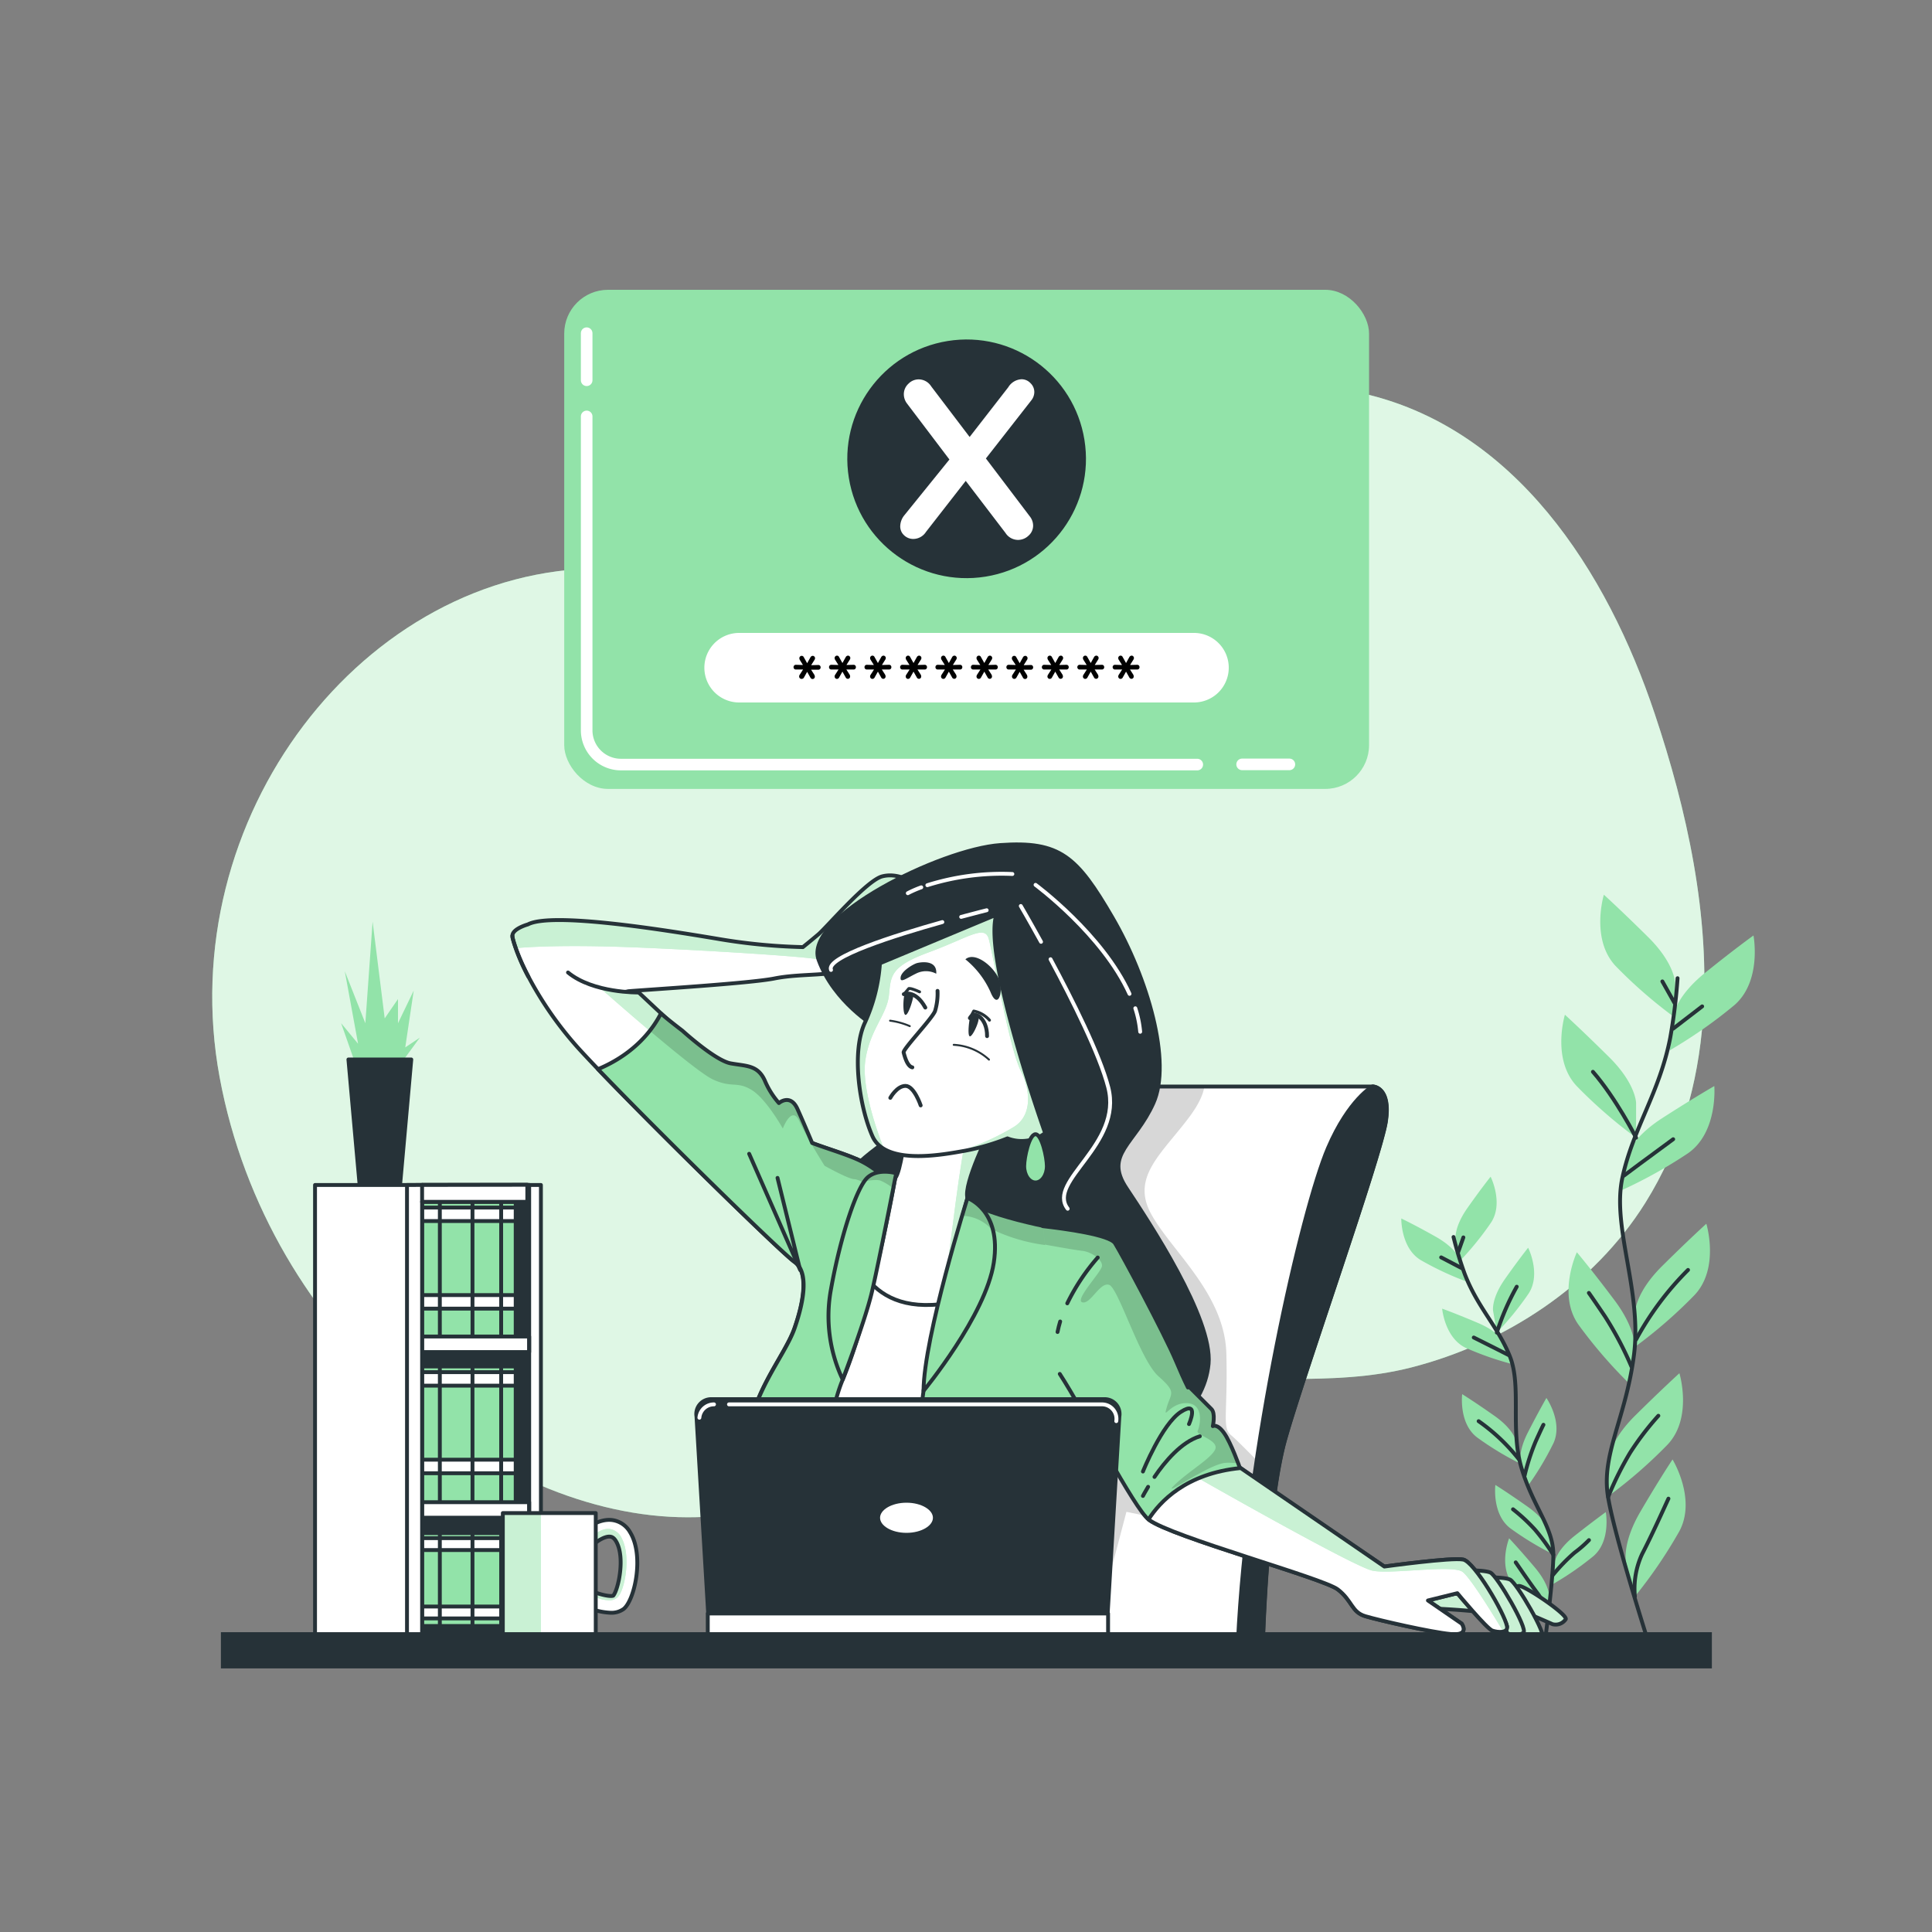 <svg xmlns="http://www.w3.org/2000/svg" xmlns:xlink="http://www.w3.org/1999/xlink" viewBox="0 0 500 500"><rect x="0" y="0" width="500" height="500" fill="#808080" stroke="none"/><defs><clipPath id="freepik--clip-path--inject-5"><path d="M136.74,252.74c-2.91-5.61-4.13-9.63-4.13-10.56,0-1.84,4-2.94,4-2.94,6.24-3.3,35.59,1.47,48.8,3.67a150.84,150.84,0,0,0,22.38,2.2s1.83-1.46,4-3.3,12.47-13.94,16.51-15,7.7,1.47,7.7,1.47,6.61,4,5.5,4.77-17.24,14.67-21.28,17.24-12.47,1.47-19.81,2.94c-6.32,1.26-31.92,2.82-37.79,3.3a21.33,21.33,0,0,1-13.21-1.1" style="fill:#fff;stroke:#263238;stroke-linecap:round;stroke-linejoin:round"></path></clipPath><clipPath id="freepik--clip-path-2--inject-5"><path d="M281.65,285.36a7.81,7.81,0,0,1,6.92-4.17h66.7s4.82,0,3.38,9.16-21.22,65.09-26,82-5.79,52.55-5.79,52.55h-80S253.2,339.67,281.65,285.36Z" style="fill:#fff;stroke:#263238;stroke-linecap:round;stroke-linejoin:round"></path></clipPath><clipPath id="freepik--clip-path-3--inject-5"><path d="M132.61,242.18a1.62,1.62,0,0,0,0,.21A1.62,1.62,0,0,1,132.61,242.18Zm4.13,10.56a48.12,48.12,0,0,1-4-9.72A47.51,47.51,0,0,0,136.74,252.74Zm-4.11-10.29c0,.06,0,.13,0,.22C132.65,242.58,132.64,242.51,132.63,242.45Zm.05.28a1.88,1.88,0,0,0,.06.29A1.88,1.88,0,0,1,132.68,242.73Zm4.06,10a91.6,91.6,0,0,0,13.84,19.52c13.21,14.31,51.37,51.74,55,54.31s2.57,9.9,0,17.24-12.11,18-11.74,29.72,4,29.72,3.67,33.39S188,423.06,188,423.06h94.66s-11.8-15-11.8-20.13,16.2-70.86,16.93-75.63-2.2-8.07-8.07-8.44-28.25-5.14-29.35-8.81,5.87-17.61,5.87-17.61l-22,1.1s-1.1,9.54-2.57,11.38-3.67-1.84-8.81-4.4-15-4.77-18.71-7.71-38.89-36-38.89-36" style="fill:#fff;stroke:#263238;stroke-linecap:round;stroke-linejoin:round"></path></clipPath><clipPath id="freepik--clip-path-4--inject-5"><path d="M250.38,310.05c-1.1-3.66,5.87-17.61,5.87-17.61l-22,1.1s-1.1,9.54-2.57,11.38-3.67-1.84-8.81-4.4c-.39-.2-.82-.39-1.26-.58l-1.33,20.91s1.93,20.25,25.07,16.4c9.37-1.56,19.37-9.92,28-19.32C264.47,316.3,251.22,312.86,250.38,310.05Z" style="fill:#fff;stroke:#263238;stroke-linecap:round;stroke-linejoin:round"></path></clipPath><clipPath id="freepik--clip-path-5--inject-5"><path d="M231.67,304.92c-1.47,1.83-3.67-1.84-8.81-4.4-3.24-1.63-8.4-3.11-12.67-4.71-1.21-2.87-2.81-6.61-3.84-8.87-1.83-4-4.77-1.47-4.77-1.47a21.4,21.4,0,0,1-3.67-5.87c-1.83-4-4.77-3.67-8.8-4.4s-12.48-8.44-12.48-8.44-3.95-3-5.58-4.49c-1.9,3.74-6.45,10.32-16.29,14.43,15.69,16.39,47.52,47.53,50.86,49.87,3.67,2.56,2.57,9.9,0,17.24s-12.11,18-11.74,29.72,4,29.72,3.67,33.39c-.33,3.27-7.65,13.52-9.24,15.72l3.73.42h19.42c-.11-9.84-.1-50,6.63-66C225.8,338.67,231.67,304.92,231.67,304.92Z" style="fill:#92E3A9;stroke:#263238;stroke-linecap:round;stroke-linejoin:round"></path></clipPath><clipPath id="freepik--clip-path-6--inject-5"><path d="M231.93,303.64s-4.56-1.4-7.37,1.06-7,15.08-9.47,28.77a38.26,38.26,0,0,0,3,23.55s5.77-15.13,7.52-22.5S231.93,303.64,231.93,303.64Z" style="fill:#92E3A9;stroke:#263238;stroke-linecap:round;stroke-linejoin:round"></path></clipPath><clipPath id="freepik--clip-path-7--inject-5"><path d="M239.89,423.06h42.78s-11.8-15-11.8-20.13,16.2-70.86,16.93-75.63-2.2-8.07-8.07-8.44-28.25-5.14-29.35-8.81c0,0-8.44,29.72-11.37,49.9C236.49,377.26,239.1,413.18,239.89,423.06Z" style="fill:#92E3A9;stroke:#263238;stroke-linecap:round;stroke-linejoin:round"></path></clipPath><clipPath id="freepik--clip-path-8--inject-5"><path d="M250.38,310.05s-11.32,36-11.37,49.9c0,0,16.08-19.47,18.18-33.15S250.38,310.05,250.38,310.05Z" style="fill:#92E3A9;stroke:#263238;stroke-linecap:round;stroke-linejoin:round"></path></clipPath><clipPath id="freepik--clip-path-9--inject-5"><path d="M371.23,416.29s8.29.34,13.72,1.12a99.2,99.2,0,0,0,10.92.87s-3-6.06-6.2-7.77-9-4.77-13.86-4.09S364,412,364.58,413.56,367.75,415.82,371.23,416.29Z" style="fill:#fff;stroke:#263238;stroke-linecap:round;stroke-linejoin:round"></path></clipPath><clipPath id="freepik--clip-path-10--inject-5"><path d="M385,413.81s6.57-3.41,8.21-3.36,12.54,7.42,12,8.6a3.14,3.14,0,0,1-3.44,1.28c-1.21-.57-8.55-3.69-8.55-3.69l-4.8,1.13Z" style="fill:#fff;stroke:#263238;stroke-linecap:round;stroke-linejoin:round"></path></clipPath><clipPath id="freepik--clip-path-11--inject-5"><path d="M380.31,408.2s8.76-.28,10.5.6,9.6,14.36,8.42,15.34-4.44.69-4.34-.4-7.24-8.31-7.24-8.31l-5.71-1.25Z" style="fill:#fff;stroke:#263238;stroke-linecap:round;stroke-linejoin:round"></path></clipPath><clipPath id="freepik--clip-path-12--inject-5"><path d="M375.12,406.39s8.87-.29,10.63.61,9.72,14.53,8.52,15.53-4.48.69-4.38-.41-7.33-8.41-7.33-8.41l-5.78-1.27Z" style="fill:#fff;stroke:#263238;stroke-linecap:round;stroke-linejoin:round"></path></clipPath><clipPath id="freepik--clip-path-13--inject-5"><path d="M274.27,355.57c6.42,9.89,19.31,34.95,23.07,37.77,5.87,4.4,45.11,15.08,48.89,18s3.52,5.85,7.1,6.92,17,4.14,22.12,4.62,2.83-2.69,2.83-2.69l-8.73-6,7.61-1.88s7.63,9.18,9.06,9.68,3.95,0,3.79-1.13c-.28-1.81-8.42-16.62-11.31-17.25s-20.43,1.8-20.43,1.8-36.79-24.81-37.45-25.69c0,0-2.2-6.24-4-8.81s-2.94-1.83-2.94-1.83.74-3.31-.36-4.41l-5.87-5.87-.21.28c-1-2-2-4.28-3.1-6.88-3.07-7.23-13.94-27.52-15.77-30.45-1.37-2.19-12.85-3.76-18.67-4.42" style="fill:#92E3A9;stroke:#263238;stroke-linecap:round;stroke-linejoin:round"></path></clipPath><clipPath id="freepik--clip-path-14--inject-5"><path d="M346.23,411.35c3.79,2.93,3.52,5.85,7.1,6.92s17,4.14,22.12,4.62,2.83-2.69,2.83-2.69l-8.73-6,7.61-1.88s7.63,9.18,9.06,9.68,4.15.68,3.79-1.13c-.7-3.5-8.42-16.62-11.31-17.25s-20.43,1.8-20.43,1.8-33.51-23-37.18-25.49c-14.23,1.37-21,8.82-23.85,13.29l.1.08C303.21,397.74,342.45,408.42,346.23,411.35Z" style="fill:#fff;stroke:#263238;stroke-linecap:round;stroke-linejoin:round"></path></clipPath><clipPath id="freepik--clip-path-15--inject-5"><path d="M257.85,236.73,227.73,249.3a44.41,44.41,0,0,1-3.87,15.31c-3.56,7.53-1.48,21.78,1.94,29.47s18.49,4.68,24,3.72a59.4,59.4,0,0,0,10.93-3.19,10.16,10.16,0,0,0,9.76-1.36S254.37,248,257.85,236.73Z" style="fill:#fff;stroke:#263238;stroke-linecap:round;stroke-linejoin:round"></path></clipPath><clipPath id="freepik--clip-path-16--inject-5"><path d="M158,417.38a17.69,17.69,0,0,1-6.3-1.5,2.18,2.18,0,1,1,1.72-4c2,.85,4.59,1.38,5.28,1.08,1.27-1.42,3.22-10,.7-14.14-.57-.92-1.1-1.09-1.45-1.13-1.43-.2-3.55,1.27-4.3,2a2.18,2.18,0,1,1-3-3.18c.39-.38,4-3.63,7.85-3.11a6.28,6.28,0,0,1,4.58,3.16c3.71,6.05,1.17,17.56-1.68,19.84A5.38,5.38,0,0,1,158,417.38Z" style="fill:#fff;stroke:#263238;stroke-linecap:round;stroke-linejoin:round"></path></clipPath><clipPath id="freepik--clip-path-17--inject-5"><rect x="130.13" y="391.58" width="24.05" height="31.92" style="fill:#fff;stroke:#263238;stroke-linecap:round;stroke-linejoin:round"></rect></clipPath></defs><g id="freepik--background-simple--inject-5"><path d="M440.71,263.76c2-26.57-4.18-54.31-12.46-79C416,148,392.08,110.33,351.88,101.63c-23.18-5-46.77.36-66.65,12.92-19.11,12.08-34,27.69-57.51,30.71-23.77,3.06-48.16,1.83-72.05,1.83-61.43,0-111.28,64.53-98.82,131.75s71.22,113.83,121.07,113.83c44.8,0,81.66-26.87,124.21-34.09,21.1-3.58,42.29.66,63.17-4.7,24.27-6.24,47.09-21.11,60.54-42.64C435,296.56,439.46,280.39,440.71,263.76Z" style="fill:#92E3A9"></path><path d="M440.71,263.76c2-26.57-4.18-54.31-12.46-79C416,148,392.08,110.33,351.88,101.63c-23.18-5-46.77.36-66.65,12.92-19.11,12.08-34,27.69-57.51,30.71-23.77,3.06-48.16,1.83-72.05,1.83-61.43,0-111.28,64.53-98.82,131.75s71.22,113.83,121.07,113.83c44.8,0,81.66-26.87,124.21-34.09,21.1-3.58,42.29.66,63.17-4.7,24.27-6.24,47.09-21.11,60.54-42.64C435,296.56,439.46,280.39,440.71,263.76Z" style="fill:#fff;opacity:0.7"></path></g><g id="freepik--Plants--inject-5"><path d="M433.52,254.43s0-5-7-11.93-11.44-10.95-11.44-10.95-3.48,11.44,3,18.41a122.46,122.46,0,0,0,15.42,13.42Z" style="fill:#92E3A9"></path><path d="M423.42,285.49s0-5-7-11.93S405,262.61,405,262.61s-3.49,11.44,3,18.41a122.46,122.46,0,0,0,15.42,13.42Z" style="fill:#92E3A9"></path><path d="M433.08,262.9s.53-4.94,8.19-11.13,12.53-9.67,12.53-9.67,2.25,11.74-4.91,18a122.53,122.53,0,0,1-16.75,11.72Z" style="fill:#92E3A9"></path><path d="M420.88,299.58s1-4.86,9.31-10.21,13.47-8.3,13.47-8.3,1,11.92-6.77,17.37a122.67,122.67,0,0,1-17.89,9.9Z" style="fill:#92E3A9"></path><path d="M423.17,339.58s0-5,7-11.94,11.43-10.94,11.43-10.94,3.49,11.44-3,18.4a122,122,0,0,1-15.42,13.43Z" style="fill:#92E3A9"></path><path d="M423.06,349.34s.7-4.92-5.2-12.8-9.77-12.46-9.77-12.46-5.07,10.83.34,18.64a122.34,122.34,0,0,0,13.35,15.48Z" style="fill:#92E3A9"></path><path d="M416.19,378.27s0-5,7-11.93,11.44-10.95,11.44-10.95,3.48,11.44-3,18.41a123,123,0,0,1-15.42,13.43Z" style="fill:#92E3A9"></path><path d="M420.84,404.5s-1.26-4.81,3.71-13.31,8.3-13.48,8.3-13.48,6.26,10.18,1.77,18.56a122.38,122.38,0,0,1-11.51,16.89Z" style="fill:#92E3A9"></path><path d="M434.15,253.16a141.66,141.66,0,0,1-1.9,15.44c-2.76,14.22-9.64,23.4-12.39,36.24s5.15,29.39,3,45.89-8.53,25.67-6.7,36.68,11.47,40.83,11.47,40.83" style="fill:none;stroke:#263238;stroke-linecap:round;stroke-linejoin:round"></path><line x1="433.02" y1="266.21" x2="440.52" y2="260.45" style="fill:none;stroke:#263238;stroke-linecap:round;stroke-linejoin:round"></line><line x1="433.37" y1="259.58" x2="430.22" y2="253.99" style="fill:none;stroke:#263238;stroke-linecap:round;stroke-linejoin:round"></line><path d="M420.28,304.25s6.28-4.71,12.74-9.42" style="fill:none;stroke:#263238;stroke-linecap:round;stroke-linejoin:round"></path><path d="M423.42,294.44s-5.24-10.26-11.17-17.06" style="fill:none;stroke:#263238;stroke-linecap:round;stroke-linejoin:round"></path><path d="M423.42,346.66a77.53,77.53,0,0,1,13.44-18" style="fill:none;stroke:#263238;stroke-linecap:round;stroke-linejoin:round"></path><path d="M422.2,353.64a87.44,87.44,0,0,0-6.81-12.92c-3.66-5.41-4.19-6.11-4.19-6.11" style="fill:none;stroke:#263238;stroke-linecap:round;stroke-linejoin:round"></path><path d="M416.19,387.41A83.77,83.77,0,0,1,421.85,376a73.25,73.25,0,0,1,7.33-9.6" style="fill:none;stroke:#263238;stroke-linecap:round;stroke-linejoin:round"></path><path d="M423.11,413.16a21.25,21.25,0,0,1,1.88-11c2.62-5.06,5.58-11.69,6.8-14.31" style="fill:none;stroke:#263238;stroke-linecap:round;stroke-linejoin:round"></path><path d="M376.7,320.88s-.54-3.12,3.07-8.25,6-8.1,6-8.1,3.42,6.8.12,11.86a78.12,78.12,0,0,1-8.21,10.1Z" style="fill:#92E3A9"></path><path d="M386.41,339.26s-.54-3.12,3.07-8.25,6-8.1,6-8.1,3.42,6.8.12,11.87a78.46,78.46,0,0,1-8.21,10.09Z" style="fill:#92E3A9"></path><path d="M377.89,326.14s-.86-3-6.34-6.09-8.9-4.71-8.9-4.71-.14,7.61,5,10.75a78.33,78.33,0,0,0,11.77,5.53Z" style="fill:#92E3A9"></path><path d="M389.53,347.82s-1.18-2.94-6.94-5.4-9.36-3.74-9.36-3.74.66,7.58,6.14,10.16a78.08,78.08,0,0,0,12.29,4.26Z" style="fill:#92E3A9"></path><path d="M392.43,373.15s-.53-3.12-5.66-6.73-8.36-5.62-8.36-5.62-.94,7.55,3.87,11.21a77.35,77.35,0,0,0,11.13,6.75Z" style="fill:#92E3A9"></path><path d="M393.57,379.26s-1-3,1.87-8.6,4.77-8.87,4.77-8.87,4.35,6.24,1.81,11.73a77.48,77.48,0,0,1-6.69,11.15Z" style="fill:#92E3A9"></path><path d="M402.31,404.41s.36-3.14,5.27-7,8-6.09,8-6.09,1.37,7.49-3.22,11.42a78,78,0,0,1-10.72,7.37Z" style="fill:#92E3A9"></path><path d="M401,396.65s-.54-3.12-5.66-6.73S387,384.3,387,384.3s-.94,7.55,3.87,11.22A78.4,78.4,0,0,0,402,402.27Z" style="fill:#92E3A9"></path><path d="M401,413.61s.26-3.16-3.78-7.95-6.66-7.55-6.66-7.55-2.83,7.06.9,11.83a77.58,77.58,0,0,0,9,9.34Z" style="fill:#92E3A9"></path><path d="M376.17,320.14a90.29,90.29,0,0,0,2.87,9.48c3.27,8.62,8.58,13.63,11.7,21.38s0,19,3.08,29.11S402,395.28,402,402.38s-2.76,26.85-2.76,26.85" style="fill:none;stroke:#263238;stroke-linecap:round;stroke-linejoin:round"></path><line x1="378.3" y1="328.2" x2="372.97" y2="325.41" style="fill:none;stroke:#263238;stroke-linecap:round;stroke-linejoin:round"></line><line x1="377.36" y1="324.08" x2="378.72" y2="320.24" style="fill:none;stroke:#263238;stroke-linecap:round;stroke-linejoin:round"></line><path d="M390.41,350.68s-4.45-2.27-9-4.53" style="fill:none;stroke:#263238;stroke-linecap:round;stroke-linejoin:round"></path><path d="M387.38,344.87A64.08,64.08,0,0,1,392.53,333" style="fill:none;stroke:#263238;stroke-linecap:round;stroke-linejoin:round"></path><path d="M393.05,377.61a49.47,49.47,0,0,0-10.38-9.81" style="fill:none;stroke:#263238;stroke-linecap:round;stroke-linejoin:round"></path><path d="M394.57,381.85a56.26,56.26,0,0,1,2.87-8.83c1.71-3.79,2-4.29,2-4.29" style="fill:none;stroke:#263238;stroke-linecap:round;stroke-linejoin:round"></path><path d="M401.76,407.77a46.81,46.81,0,0,1,5.74-5.95,30.16,30.16,0,0,0,3.72-3.24" style="fill:none;stroke:#263238;stroke-linecap:round;stroke-linejoin:round"></path><path d="M402,402.38a53.67,53.67,0,0,0-4.79-6.56,46.69,46.69,0,0,0-5.64-5.22" style="fill:none;stroke:#263238;stroke-linecap:round;stroke-linejoin:round"></path><path d="M400.46,419.28a13.53,13.53,0,0,0-2.37-6.7c-2.19-2.89-4.77-6.73-5.82-8.24" style="fill:none;stroke:#263238;stroke-linecap:round;stroke-linejoin:round"></path></g><g id="freepik--Bookshelf--inject-5"><polygon points="92.67 277.32 88.29 264.81 92.67 270.12 89.23 251.35 94.55 264.81 96.43 238.52 99.56 263.55 103 258.55 103 264.81 107.07 256.36 104.88 271.06 108.63 268.56 102.69 276.69 92.67 277.32" style="fill:#92E3A9"></polygon><polygon points="106.44 274.19 90.17 274.19 93.1 307.04 103.51 307.04 106.44 274.19" style="fill:#263238;stroke:#263238;stroke-linecap:round;stroke-linejoin:round"></polygon><rect x="81.53" y="306.67" width="55.43" height="117.4" style="fill:#fff;stroke:#263238;stroke-linecap:round;stroke-linejoin:round"></rect><rect x="109.24" y="306.67" width="30.75" height="117.4" style="fill:#fff;stroke:#263238;stroke-linecap:round;stroke-linejoin:round"></rect><rect x="109.24" y="306.67" width="27.29" height="117.4" style="fill:#263238;stroke:#263238;stroke-linecap:round;stroke-linejoin:round"></rect><rect x="109.24" y="396.77" width="24.22" height="24.04" style="fill:#92E3A9;stroke:#263238;stroke-linecap:round;stroke-linejoin:round"></rect><rect x="109.24" y="398.07" width="24.22" height="3.08" style="fill:#fff;stroke:#263238;stroke-linecap:round;stroke-linejoin:round"></rect><rect x="109.24" y="415.77" width="24.22" height="3.08" style="fill:#fff;stroke:#263238;stroke-linecap:round;stroke-linejoin:round"></rect><line x1="113.83" y1="397.27" x2="113.83" y2="427.67" style="fill:none;stroke:#263238;stroke-linecap:round;stroke-linejoin:round"></line><line x1="122.28" y1="397.27" x2="122.28" y2="427.67" style="fill:none;stroke:#263238;stroke-linecap:round;stroke-linejoin:round"></line><line x1="129.7" y1="397.27" x2="129.7" y2="427.67" style="fill:none;stroke:#263238;stroke-linecap:round;stroke-linejoin:round"></line><rect x="109.24" y="311.03" width="24.22" height="35.35" style="fill:#92E3A9;stroke:#263238;stroke-linecap:round;stroke-linejoin:round"></rect><rect x="109.24" y="312.51" width="24.22" height="3.5" style="fill:#fff;stroke:#263238;stroke-linecap:round;stroke-linejoin:round"></rect><rect x="109.24" y="335.17" width="24.22" height="3.5" style="fill:#fff;stroke:#263238;stroke-linecap:round;stroke-linejoin:round"></rect><line x1="113.83" y1="311.59" x2="113.83" y2="346.14" style="fill:none;stroke:#263238;stroke-linecap:round;stroke-linejoin:round"></line><line x1="122.28" y1="311.59" x2="122.28" y2="346.14" style="fill:none;stroke:#263238;stroke-linecap:round;stroke-linejoin:round"></line><line x1="129.7" y1="311.59" x2="129.7" y2="346.14" style="fill:none;stroke:#263238;stroke-linecap:round;stroke-linejoin:round"></line><rect x="109.24" y="353.63" width="24.22" height="35.35" style="fill:#92E3A9;stroke:#263238;stroke-linecap:round;stroke-linejoin:round"></rect><rect x="109.24" y="355.11" width="24.22" height="3.5" style="fill:#fff;stroke:#263238;stroke-linecap:round;stroke-linejoin:round"></rect><rect x="109.24" y="377.77" width="24.22" height="3.5" style="fill:#fff;stroke:#263238;stroke-linecap:round;stroke-linejoin:round"></rect><line x1="113.83" y1="354.2" x2="113.83" y2="388.74" style="fill:none;stroke:#263238;stroke-linecap:round;stroke-linejoin:round"></line><line x1="122.28" y1="354.2" x2="122.28" y2="388.74" style="fill:none;stroke:#263238;stroke-linecap:round;stroke-linejoin:round"></line><line x1="129.7" y1="354.2" x2="129.7" y2="388.74" style="fill:none;stroke:#263238;stroke-linecap:round;stroke-linejoin:round"></line><rect x="109.24" y="345.89" width="27.71" height="4.02" style="fill:#fff;stroke:#263238;stroke-linecap:round;stroke-linejoin:round"></rect><rect x="109.24" y="388.76" width="27.71" height="4.02" style="fill:#fff;stroke:#263238;stroke-linecap:round;stroke-linejoin:round"></rect><line x1="136.95" y1="306.67" x2="136.95" y2="424.06" style="fill:none;stroke:#263238;stroke-linecap:round;stroke-linejoin:round"></line><polygon points="105.33 306.67 105.33 424.06 109.24 424.06 109.24 311.03 136.47 311.03 136.47 306.62 105.33 306.67" style="fill:#fff;stroke:#263238;stroke-linecap:round;stroke-linejoin:round"></polygon><line x1="109.24" y1="311.03" x2="109.24" y2="306.67" style="fill:none;stroke:#263238;stroke-linecap:round;stroke-linejoin:round"></line></g><g id="freepik--Character--inject-5"><path d="M136.74,252.74c-2.91-5.61-4.13-9.63-4.13-10.56,0-1.84,4-2.94,4-2.94,6.24-3.3,35.59,1.47,48.8,3.67a150.84,150.84,0,0,0,22.38,2.2s1.83-1.46,4-3.3,12.47-13.94,16.51-15,7.7,1.47,7.7,1.47,6.61,4,5.5,4.77-17.24,14.67-21.28,17.24-12.47,1.47-19.81,2.94c-6.32,1.26-31.92,2.82-37.79,3.3a21.33,21.33,0,0,1-13.21-1.1" style="fill:#fff"></path><g style="clip-path:url(#freepik--clip-path--inject-5)"><path d="M236.07,228.24s-3.67-2.57-7.7-1.47-14.31,13.21-16.51,15-4,3.3-4,3.3a150.84,150.84,0,0,1-22.38-2.2c-13.21-2.2-42.56-7-48.8-3.67,0,0-4,1.1-4,2.94a12.62,12.62,0,0,0,.79,3l.55.2s7.33-.77,23.15-.39,52.41,2.55,54.76,3.4c1,.38,8.09-1.22,15.95-4,6-4.89,13.05-11,13.76-11.43C242.68,232.27,236.07,228.24,236.07,228.24Z" style="fill:#92E3A9"></path><path d="M236.07,228.24s-3.67-2.57-7.7-1.47-14.31,13.21-16.51,15-4,3.3-4,3.3a150.84,150.84,0,0,1-22.38-2.2c-13.21-2.2-42.56-7-48.8-3.67,0,0-4,1.1-4,2.94a12.62,12.62,0,0,0,.79,3l.55.2s7.33-.77,23.15-.39,52.41,2.55,54.76,3.4c1,.38,8.09-1.22,15.95-4,6-4.89,13.05-11,13.76-11.43C242.68,232.27,236.07,228.24,236.07,228.24Z" style="fill:#fff;opacity:0.5"></path></g><path d="M136.74,252.74c-2.91-5.61-4.13-9.63-4.13-10.56,0-1.84,4-2.94,4-2.94,6.24-3.3,35.59,1.47,48.8,3.67a150.84,150.84,0,0,0,22.38,2.2s1.83-1.46,4-3.3,12.47-13.94,16.51-15,7.7,1.47,7.7,1.47,6.61,4,5.5,4.77-17.24,14.67-21.28,17.24-12.47,1.47-19.81,2.94c-6.32,1.26-31.92,2.82-37.79,3.3a21.33,21.33,0,0,1-13.21-1.1" style="fill:none;stroke:#263238;stroke-linecap:round;stroke-linejoin:round"></path><path d="M281.65,285.36a7.81,7.81,0,0,1,6.92-4.17h66.7s4.82,0,3.38,9.16-21.22,65.09-26,82-5.79,52.55-5.79,52.55h-80S253.2,339.67,281.65,285.36Z" style="fill:#fff"></path><g style="clip-path:url(#freepik--clip-path-2--inject-5)"><path d="M311.69,281.19H288.57a7.81,7.81,0,0,0-6.92,4.17c-28.45,54.31-34.86,139.51-34.86,139.51h35.88l8.85-33.61,36.9,7.61c.26-2.82.56-5.69.91-8.52l-.81-9s-7.56-7.95-9.94-9.94-.8-5.58-1.2-21.09-14.32-26.66-19.5-36.21,2.79-15.52,9.95-25.07C310.38,285.59,311.42,283.05,311.69,281.19Z" style="opacity:0.16"></path></g><path d="M281.65,285.36a7.81,7.81,0,0,1,6.92-4.17h66.7s4.82,0,3.38,9.16-21.22,65.09-26,82-5.79,52.55-5.79,52.55h-80S253.2,339.67,281.65,285.36Z" style="fill:none;stroke:#263238;stroke-linecap:round;stroke-linejoin:round"></path><path d="M343.7,297.1c-6.74,15.73-21,78-23.32,127.77h6.44s1-35.68,5.79-52.55,24.59-72.81,26-82-3.38-9.16-3.38-9.16S349.11,284.49,343.7,297.1Z" style="fill:#263238;stroke:#263238;stroke-linecap:round;stroke-linejoin:round"></path><path d="M226.53,265.66s-10.64-6.24-14.67-17.24,31.55-28.62,47-29.72,19.81,2.93,29,18.71,15.41,37.42,10.64,48.06-12.84,13.21-7,22,22.38,33.75,21.28,45.49-12.47,22-29,23.12-38.53-8.81-56.87-25-13.58-40-7-47.7,16.51-10.64,17.24-18.34S226.53,265.66,226.53,265.66Z" style="fill:#263238;stroke:#263238;stroke-linecap:round;stroke-linejoin:round"></path><path d="M271.88,248.25c5.65,10.52,12.72,24.61,14.93,33.12,3.86,14.9-16,24.28-10.49,31.45" style="fill:none;stroke:#fff;stroke-linecap:round;stroke-linejoin:round"></path><path d="M264.18,234.47s2.2,3.75,5.24,9.27" style="fill:none;stroke:#fff;stroke-linecap:round;stroke-linejoin:round"></path><path d="M293.82,260.94a27.08,27.08,0,0,1,1.26,6.08" style="fill:none;stroke:#fff;stroke-linecap:round;stroke-linejoin:round"></path><path d="M268,229s17.38,12.84,24.32,28.21" style="fill:none;stroke:#fff;stroke-linecap:round;stroke-linejoin:round"></path><path d="M243.88,238.63c-12.41,3.48-30.26,9.13-28.81,12.39" style="fill:none;stroke:#fff;stroke-linecap:round;stroke-linejoin:round"></path><path d="M255.35,235.57s-2.65.66-6.6,1.72" style="fill:none;stroke:#fff;stroke-linecap:round;stroke-linejoin:round"></path><path d="M240,229.09a64,64,0,0,1,22-2.9" style="fill:none;stroke:#fff;stroke-linecap:round;stroke-linejoin:round"></path><path d="M234.94,231.16a27.72,27.72,0,0,1,3.48-1.52" style="fill:none;stroke:#fff;stroke-linecap:round;stroke-linejoin:round"></path><path d="M132.61,242.18a1.62,1.62,0,0,0,0,.21A1.62,1.62,0,0,1,132.61,242.18Zm4.13,10.56a48.12,48.12,0,0,1-4-9.72A47.51,47.51,0,0,0,136.74,252.74Zm-4.11-10.29c0,.06,0,.13,0,.22C132.65,242.58,132.64,242.51,132.63,242.45Zm.05.28a1.88,1.88,0,0,0,.06.29A1.88,1.88,0,0,1,132.68,242.73Zm4.06,10a91.6,91.6,0,0,0,13.84,19.52c13.21,14.31,51.37,51.74,55,54.31s2.57,9.9,0,17.24-12.11,18-11.74,29.72,4,29.72,3.67,33.39S188,423.06,188,423.06h94.66s-11.8-15-11.8-20.13,16.2-70.86,16.93-75.63-2.2-8.07-8.07-8.44-28.25-5.14-29.35-8.81,5.87-17.61,5.87-17.61l-22,1.1s-1.1,9.54-2.57,11.38-3.67-1.84-8.81-4.4-15-4.77-18.71-7.71-38.89-36-38.89-36" style="fill:#fff"></path><g style="clip-path:url(#freepik--clip-path-3--inject-5)"><path d="M209.77,295.64c1.83,3.2,3.66,6.09,3.66,6.09s6.17,3.47,7.71,3.47,10.8,5,10.8,5,7.72-1.93,5-8.49a20.72,20.72,0,0,0-3.22-4.62c-.46,2.91-1.2,6.72-2.07,7.81-1.47,1.83-3.67-1.84-8.81-4.4C219.51,298.84,214.12,297.32,209.77,295.64Z" style="fill:#92E3A9"></path><path d="M190.93,280.79c-11.33-10.49-25.67-23.94-25.67-23.94l-8.34-1.2-1,.56s23.54,20.83,28.55,23.15A15.65,15.65,0,0,0,190.93,280.79Z" style="fill:#92E3A9"></path><path d="M202.8,291.65l-.9-.8c.46.76.72,1.24.72,1.24Z" style="fill:#92E3A9"></path><g style="opacity:0.5"><path d="M209.77,295.64c1.83,3.2,3.66,6.09,3.66,6.09s6.17,3.47,7.71,3.47,10.8,5,10.8,5,7.72-1.93,5-8.49a20.72,20.72,0,0,0-3.22-4.62c-.46,2.91-1.2,6.72-2.07,7.81-1.47,1.83-3.67-1.84-8.81-4.4C219.51,298.84,214.12,297.32,209.77,295.64Z" style="fill:#fff"></path><path d="M190.93,280.79c-11.33-10.49-25.67-23.94-25.67-23.94l-8.34-1.2-1,.56s23.54,20.83,28.55,23.15A15.65,15.65,0,0,0,190.93,280.79Z" style="fill:#fff"></path><path d="M202.8,291.65l-.9-.8c.46.76.72,1.24.72,1.24Z" style="fill:#fff"></path></g></g><path d="M132.61,242.18a1.62,1.62,0,0,0,0,.21A1.62,1.62,0,0,1,132.61,242.18Zm4.13,10.56a48.12,48.12,0,0,1-4-9.72A47.51,47.51,0,0,0,136.74,252.74Zm-4.11-10.29c0,.06,0,.13,0,.22C132.65,242.58,132.64,242.51,132.63,242.45Zm.05.28a1.88,1.88,0,0,0,.06.29A1.88,1.88,0,0,1,132.68,242.73Zm4.06,10a91.6,91.6,0,0,0,13.84,19.52c13.21,14.31,51.37,51.74,55,54.31s2.57,9.9,0,17.24-12.11,18-11.74,29.72,4,29.72,3.67,33.39S188,423.06,188,423.06h94.66s-11.8-15-11.8-20.13,16.2-70.86,16.93-75.63-2.2-8.07-8.07-8.44-28.25-5.14-29.35-8.81,5.87-17.61,5.87-17.61l-22,1.1s-1.1,9.54-2.57,11.38-3.67-1.84-8.81-4.4-15-4.77-18.71-7.71-38.89-36-38.89-36" style="fill:none;stroke:#263238;stroke-linecap:round;stroke-linejoin:round"></path><path d="M165.26,256.85s-11.72.22-18.26-5.17" style="fill:none;stroke:#263238;stroke-linecap:round;stroke-linejoin:round"></path><path d="M250.38,310.05c-1.1-3.66,5.87-17.61,5.87-17.61l-22,1.1s-1.1,9.54-2.57,11.38-3.67-1.84-8.81-4.4c-.39-.2-.82-.39-1.26-.58l-1.33,20.91s1.93,20.25,25.07,16.4c9.37-1.56,19.37-9.92,28-19.32C264.47,316.3,251.22,312.86,250.38,310.05Z" style="fill:#fff"></path><g style="clip-path:url(#freepik--clip-path-4--inject-5)"><path d="M249.76,295.21s-1.33,7.46-2.4,15.71-1.86,14.39-1.86,14.39l4.88-15.26,5.5-16.17S250.56,293.88,249.76,295.21Z" style="fill:#92E3A9"></path><path d="M249.76,295.21s-1.33,7.46-2.4,15.71-1.86,14.39-1.86,14.39l4.88-15.26,5.5-16.17S250.56,293.88,249.76,295.21Z" style="fill:#fff;opacity:0.5"></path></g><path d="M250.38,310.05c-1.1-3.66,5.87-17.61,5.87-17.61l-22,1.1s-1.1,9.54-2.57,11.38-3.67-1.84-8.81-4.4c-.39-.2-.82-.39-1.26-.58l-1.33,20.91s1.93,20.25,25.07,16.4c9.37-1.56,19.37-9.92,28-19.32C264.47,316.3,251.22,312.86,250.38,310.05Z" style="fill:none;stroke:#263238;stroke-linecap:round;stroke-linejoin:round"></path><path d="M231.67,304.92c-1.47,1.83-3.67-1.84-8.81-4.4-3.24-1.63-8.4-3.11-12.67-4.71-1.21-2.87-2.81-6.61-3.84-8.87-1.83-4-4.77-1.47-4.77-1.47a21.4,21.4,0,0,1-3.67-5.87c-1.83-4-4.77-3.67-8.8-4.4s-12.48-8.44-12.48-8.44-3.95-3-5.58-4.49c-1.9,3.74-6.45,10.32-16.29,14.43,15.69,16.39,47.52,47.53,50.86,49.87,3.67,2.56,2.57,9.9,0,17.24s-12.11,18-11.74,29.72,4,29.72,3.67,33.39c-.33,3.27-7.65,13.52-9.24,15.72l3.73.42h19.42c-.11-9.84-.1-50,6.63-66C225.8,338.67,231.67,304.92,231.67,304.92Z" style="fill:#92E3A9"></path><g style="clip-path:url(#freepik--clip-path-5--inject-5)"><path d="M222.86,300.52c-3.24-1.63-8.4-3.11-12.67-4.71-1.21-2.87-2.81-6.61-3.84-8.87-1.83-4-4.77-1.47-4.77-1.47a21.4,21.4,0,0,1-3.67-5.87c-1.83-4-4.77-3.67-8.8-4.4s-12.48-8.44-12.48-8.44-3.95-3-5.58-4.49a27.13,27.13,0,0,1-2.89,4.49c6.56,5.55,13.8,11.43,16.33,12.6,5,2.31,6.17.38,10,2.7s8.1,10,8.1,10,2.32-6.18,4.25-1.93,6.56,11.57,6.56,11.57,6.17,3.47,7.71,3.47c1.21,0,7.14,3.08,9.66,4.41.56-2.93.87-4.69.87-4.69C230.2,306.75,228,303.08,222.86,300.52Z" style="opacity:0.16"></path></g><path d="M231.67,304.92c-1.47,1.83-3.67-1.84-8.81-4.4-3.24-1.63-8.4-3.11-12.67-4.71-1.21-2.87-2.81-6.61-3.84-8.87-1.83-4-4.77-1.47-4.77-1.47a21.4,21.4,0,0,1-3.67-5.87c-1.83-4-4.77-3.67-8.8-4.4s-12.48-8.44-12.48-8.44-3.95-3-5.58-4.49c-1.9,3.74-6.45,10.32-16.29,14.43,15.69,16.39,47.52,47.53,50.86,49.87,3.67,2.56,2.57,9.9,0,17.24s-12.11,18-11.74,29.72,4,29.72,3.67,33.39c-.33,3.27-7.65,13.52-9.24,15.72l3.73.42h19.42c-.11-9.84-.1-50,6.63-66C225.8,338.67,231.67,304.92,231.67,304.92Z" style="fill:none;stroke:#263238;stroke-linecap:round;stroke-linejoin:round"></path><path d="M231.93,303.64s-4.56-1.4-7.37,1.06-7,15.08-9.47,28.77a38.26,38.26,0,0,0,3,23.55s5.77-15.13,7.52-22.5S231.93,303.64,231.93,303.64Z" style="fill:#92E3A9"></path><g style="clip-path:url(#freepik--clip-path-6--inject-5)"><path d="M223.18,305.87s3.3-.8,4.66-.34a13.3,13.3,0,0,1,3.18,1.93l.91-3.82a7.38,7.38,0,0,0-4.43-.73C225.23,303.37,223.18,305.87,223.18,305.87Z" style="opacity:0.16"></path></g><path d="M231.93,303.64s-4.56-1.4-7.37,1.06-7,15.08-9.47,28.77a38.26,38.26,0,0,0,3,23.55s5.77-15.13,7.52-22.5S231.93,303.64,231.93,303.64Z" style="fill:none;stroke:#263238;stroke-linecap:round;stroke-linejoin:round"></path><polyline points="201.22 304.84 207.09 328.69 193.88 298.6" style="fill:none;stroke:#263238;stroke-linecap:round;stroke-linejoin:round"></polyline><path d="M239.89,423.06h42.78s-11.8-15-11.8-20.13,16.2-70.86,16.93-75.63-2.2-8.07-8.07-8.44-28.25-5.14-29.35-8.81c0,0-8.44,29.72-11.37,49.9C236.49,377.26,239.1,413.18,239.89,423.06Z" style="fill:#92E3A9"></path><g style="clip-path:url(#freepik--clip-path-7--inject-5)"><path d="M279.73,318.86c-4.81-.3-20.7-3.56-26.89-6.74l2.25,5.2a45.11,45.11,0,0,0,13,4.52c7.45,1.33,14.38,1.07,18.91,7.73l.22.33c.28-1.28.47-2.18.53-2.6C288.54,322.53,285.6,319.23,279.73,318.86Z" style="opacity:0.16"></path></g><path d="M239.89,423.06h42.78s-11.8-15-11.8-20.13,16.2-70.86,16.93-75.63-2.2-8.07-8.07-8.44-28.25-5.14-29.35-8.81c0,0-8.44,29.72-11.37,49.9C236.49,377.26,239.1,413.18,239.89,423.06Z" style="fill:none;stroke:#263238;stroke-linecap:round;stroke-linejoin:round"></path><path d="M250.38,310.05s-11.32,36-11.37,49.9c0,0,16.08-19.47,18.18-33.15S250.38,310.05,250.38,310.05Z" style="fill:#92E3A9"></path><g style="clip-path:url(#freepik--clip-path-8--inject-5)"><path d="M248.43,314.65a10.48,10.48,0,0,1,8.79,4.26s-2.22-6.53-6.84-8.86Z" style="opacity:0.16"></path></g><path d="M250.38,310.05s-11.32,36-11.37,49.9c0,0,16.08-19.47,18.18-33.15S250.38,310.05,250.38,310.05Z" style="fill:none;stroke:#263238;stroke-linecap:round;stroke-linejoin:round"></path><path d="M371.23,416.29s8.29.34,13.72,1.12a99.2,99.2,0,0,0,10.92.87s-3-6.06-6.2-7.77-9-4.77-13.86-4.09S364,412,364.58,413.56,367.75,415.82,371.23,416.29Z" style="fill:#fff"></path><g style="clip-path:url(#freepik--clip-path-9--inject-5)"><path d="M371.23,416.29s8.29.34,13.72,1.12a99.2,99.2,0,0,0,10.92.87s-3-6.06-6.2-7.77-9-4.77-13.86-4.09S364,412,364.58,413.56,367.75,415.82,371.23,416.29Z" style="fill:#92E3A9"></path><path d="M371.23,416.29s8.29.34,13.72,1.12a99.2,99.2,0,0,0,10.92.87s-3-6.06-6.2-7.77-9-4.77-13.86-4.09S364,412,364.58,413.56,367.75,415.82,371.23,416.29Z" style="fill:#fff;opacity:0.5"></path></g><path d="M371.23,416.29s8.29.34,13.72,1.12a99.2,99.2,0,0,0,10.92.87s-3-6.06-6.2-7.77-9-4.77-13.86-4.09S364,412,364.58,413.56,367.75,415.82,371.23,416.29Z" style="fill:none;stroke:#263238;stroke-linecap:round;stroke-linejoin:round"></path><path d="M385,413.81s6.57-3.41,8.21-3.36,12.54,7.42,12,8.6a3.14,3.14,0,0,1-3.44,1.28c-1.21-.57-8.55-3.69-8.55-3.69l-4.8,1.13Z" style="fill:#fff"></path><g style="clip-path:url(#freepik--clip-path-10--inject-5)"><path d="M385,413.81s6.57-3.41,8.21-3.36,12.54,7.42,12,8.6-3.12,2.14-3.44,1.28-8.55-3.69-8.55-3.69l-4.8,1.13Z" style="fill:#92E3A9"></path><path d="M385,413.81s6.57-3.41,8.21-3.36,12.54,7.42,12,8.6-3.12,2.14-3.44,1.28-8.55-3.69-8.55-3.69l-4.8,1.13Z" style="fill:#fff;opacity:0.5"></path></g><path d="M385,413.81s6.57-3.41,8.21-3.36,12.54,7.42,12,8.6a3.14,3.14,0,0,1-3.44,1.28c-1.21-.57-8.55-3.69-8.55-3.69l-4.8,1.13Z" style="fill:none;stroke:#263238;stroke-linecap:round;stroke-linejoin:round"></path><path d="M380.31,408.2s8.76-.28,10.5.6,9.6,14.36,8.42,15.34-4.44.69-4.34-.4-7.24-8.31-7.24-8.31l-5.71-1.25Z" style="fill:#fff"></path><g style="clip-path:url(#freepik--clip-path-11--inject-5)"><path d="M380.31,408.2s8.76-.28,10.5.6,9.6,14.36,8.42,15.34-4.44.69-4.34-.4-7.24-8.31-7.24-8.31l-5.71-1.25Z" style="fill:#92E3A9"></path><path d="M380.31,408.2s8.76-.28,10.5.6,9.6,14.36,8.42,15.34-4.44.69-4.34-.4-7.24-8.31-7.24-8.31l-5.71-1.25Z" style="fill:#fff;opacity:0.5"></path></g><path d="M380.31,408.2s8.76-.28,10.5.6,9.6,14.36,8.42,15.34-4.44.69-4.34-.4-7.24-8.31-7.24-8.31l-5.71-1.25Z" style="fill:none;stroke:#263238;stroke-linecap:round;stroke-linejoin:round"></path><path d="M375.12,406.39s8.87-.29,10.63.61,9.72,14.53,8.52,15.53-4.48.69-4.38-.41-7.33-8.41-7.33-8.41l-5.78-1.27Z" style="fill:#fff"></path><g style="clip-path:url(#freepik--clip-path-12--inject-5)"><path d="M375.12,406.39s8.87-.29,10.63.61,9.72,14.53,8.52,15.53-4.48.69-4.38-.41-7.33-8.41-7.33-8.41l-5.78-1.27Z" style="fill:#92E3A9"></path><path d="M375.12,406.39s8.87-.29,10.63.61,9.72,14.53,8.52,15.53-4.48.69-4.38-.41-7.33-8.41-7.33-8.41l-5.78-1.27Z" style="fill:#fff;opacity:0.5"></path></g><path d="M375.12,406.39s8.87-.29,10.63.61,9.72,14.53,8.52,15.53-4.48.69-4.38-.41-7.33-8.41-7.33-8.41l-5.78-1.27Z" style="fill:none;stroke:#263238;stroke-linecap:round;stroke-linejoin:round"></path><path d="M274.27,355.57c6.42,9.89,19.31,34.95,23.07,37.77,5.87,4.4,45.11,15.08,48.89,18s3.52,5.85,7.1,6.92,17,4.14,22.12,4.62,2.83-2.69,2.83-2.69l-8.73-6,7.61-1.88s7.63,9.18,9.06,9.68,3.95,0,3.79-1.13c-.28-1.81-8.42-16.62-11.31-17.25s-20.43,1.8-20.43,1.8-36.79-24.81-37.45-25.69c0,0-2.2-6.24-4-8.81s-2.94-1.83-2.94-1.83.74-3.31-.36-4.41l-5.87-5.87-.21.28c-1-2-2-4.28-3.1-6.88-3.07-7.23-13.94-27.52-15.77-30.45-1.37-2.19-12.85-3.76-18.67-4.42" style="fill:#92E3A9"></path><g style="clip-path:url(#freepik--clip-path-13--inject-5)"><path d="M299.83,356.2c4.8,4.26,3.2,4.26,2.13,8s.8-1.33,5.33-1.06,3.2,6.12,2.66,7.19,5.6,2.4,4.53,4.79-7.19,5.86-10.65,9.33,9.05-5.6,13.31-5.86c1.3-.09,2.37.08,3.27.06a42,42,0,0,0-3.62-7.68c-1.84-2.57-2.94-1.83-2.94-1.83s.74-3.31-.36-4.41l-5.87-5.87-.21.28c-1-2-2-4.28-3.1-6.88-3.07-7.23-13.94-27.52-15.77-30.45-1.37-2.19-12.85-3.76-18.67-4.42l.53,4.63.13.1s7.19,1.33,9.59,1.6,5.33,2.39,5.06,4-7.19,8.79-5.06,9.33,4.53-5.33,6.93-4.53S295,351.94,299.83,356.2Z" style="opacity:0.16"></path></g><path d="M274.27,355.57c6.42,9.89,19.31,34.95,23.07,37.77,5.87,4.4,45.11,15.08,48.89,18s3.52,5.85,7.1,6.92,17,4.14,22.12,4.62,2.83-2.69,2.83-2.69l-8.73-6,7.61-1.88s7.63,9.18,9.06,9.68,3.95,0,3.79-1.13c-.28-1.81-8.42-16.62-11.31-17.25s-20.43,1.8-20.43,1.8-36.79-24.81-37.45-25.69c0,0-2.2-6.24-4-8.81s-2.94-1.83-2.94-1.83.74-3.31-.36-4.41l-5.87-5.87-.21.28c-1-2-2-4.28-3.1-6.88-3.07-7.23-13.94-27.52-15.77-30.45-1.37-2.19-12.85-3.76-18.67-4.42" style="fill:none;stroke:#263238;stroke-linecap:round;stroke-linejoin:round"></path><path d="M274.37,342c-.27.9-.5,1.8-.68,2.72" style="fill:none;stroke:#263238;stroke-linecap:round;stroke-linejoin:round"></path><path d="M284.09,325.45a53.53,53.53,0,0,0-7.88,11.85" style="fill:none;stroke:#263238;stroke-linecap:round;stroke-linejoin:round"></path><path d="M298.78,382.23c2.7-4,7-9.07,11.74-10.52" style="fill:none;stroke:#263238;stroke-linecap:round;stroke-linejoin:round"></path><path d="M295.79,387.15s.48-.94,1.34-2.36" style="fill:none;stroke:#263238;stroke-linecap:round;stroke-linejoin:round"></path><path d="M295.79,380.83s4.91-12.28,9.82-15.44,2.1,3.16,2.1,3.16" style="fill:none;stroke:#263238;stroke-linecap:round;stroke-linejoin:round"></path><path d="M346.23,411.35c3.79,2.93,3.52,5.85,7.1,6.92s17,4.14,22.12,4.62,2.83-2.69,2.83-2.69l-8.73-6,7.61-1.88s7.63,9.18,9.06,9.68,4.15.68,3.79-1.13c-.7-3.5-8.42-16.62-11.31-17.25s-20.43,1.8-20.43,1.8-33.51-23-37.18-25.49c-14.23,1.37-21,8.82-23.85,13.29l.1.08C303.21,397.74,342.45,408.42,346.23,411.35Z" style="fill:#fff"></path><g style="clip-path:url(#freepik--clip-path-14--inject-5)"><path d="M390,420.91c-1.82-4.45-8.42-16.62-11.31-17.25s-20.43,1.8-20.43,1.8-33.51-23-37.18-25.49a37.26,37.26,0,0,0-10.87,2.63c5.29,3,40.55,23,45,23.89,4.72,1,20.47-1.59,23.24.27,1.76,1.18,7,9.49,10.54,15.39C390,422,390.37,421.81,390,420.91Z" style="fill:#92E3A9"></path><path d="M390,420.91c-2.84-6.37-8.42-16.62-11.31-17.25s-20.43,1.8-20.43,1.8-33.51-23-37.18-25.49a37.26,37.26,0,0,0-10.87,2.63c5.29,3,40.55,23,45,23.89,4.72,1,20.47-1.59,23.24.27,1.76,1.18,7,9.49,10.54,15.39C390,422,390.4,421.8,390,420.91Z" style="fill:#fff;opacity:0.5"></path></g><path d="M346.23,411.35c3.79,2.93,3.52,5.85,7.1,6.92s17,4.14,22.12,4.62,2.83-2.69,2.83-2.69l-8.73-6,7.61-1.88s7.63,9.18,9.06,9.68,4.15.68,3.79-1.13c-.7-3.5-8.42-16.62-11.31-17.25s-20.43,1.8-20.43,1.8-33.51-23-37.18-25.49c-14.23,1.37-21,8.82-23.85,13.29l.1.08C303.21,397.74,342.45,408.42,346.23,411.35Z" style="fill:none;stroke:#263238;stroke-linecap:round;stroke-linejoin:round"></path><path d="M257.85,236.73,227.73,249.3a44.41,44.41,0,0,1-3.87,15.31c-3.56,7.53-1.48,21.78,1.94,29.47s18.49,4.68,24,3.72a59.4,59.4,0,0,0,10.93-3.19,10.16,10.16,0,0,0,9.76-1.36S254.37,248,257.85,236.73Z" style="fill:#fff"></path><g style="clip-path:url(#freepik--clip-path-15--inject-5)"><path d="M257.85,236.73,227.73,249.3a44.41,44.41,0,0,1-3.87,15.31c-3.56,7.53-1.48,21.78,1.94,29.47a7,7,0,0,0,2.65,3v-.58s-5.59-13.85-4.53-21.84,5.6-12,6.13-17.05.26-7.45,10.39-11.18,14.38-7.19,15.44-3.47,5.33,28.24,8.26,34.1,2.66,12-1.86,14.65a63.55,63.55,0,0,1-14.57,6.42l2.13-.37a59.4,59.4,0,0,0,10.93-3.19,10.16,10.16,0,0,0,9.76-1.36S254.37,248,257.85,236.73Z" style="fill:#92E3A9"></path><path d="M257.85,236.73,227.73,249.3a44.41,44.41,0,0,1-3.87,15.31c-3.56,7.53-1.48,21.78,1.94,29.47a7,7,0,0,0,2.65,3v-.58s-5.59-13.85-4.53-21.84,5.6-12,6.13-17.05.26-7.45,10.39-11.18,14.38-7.19,15.44-3.47,5.33,28.24,8.26,34.1,2.66,12-1.86,14.65a63.55,63.55,0,0,1-14.57,6.42l2.13-.37a59.4,59.4,0,0,0,10.93-3.19,10.16,10.16,0,0,0,9.76-1.36S254.37,248,257.85,236.73Z" style="fill:#fff;opacity:0.5"></path></g><path d="M257.85,236.73,227.73,249.3a44.41,44.41,0,0,1-3.87,15.31c-3.56,7.53-1.48,21.78,1.94,29.47s18.49,4.68,24,3.72a59.4,59.4,0,0,0,10.93-3.19,10.16,10.16,0,0,0,9.76-1.36S254.37,248,257.85,236.73Z" style="fill:none;stroke:#263238;stroke-linecap:round;stroke-linejoin:round"></path><path d="M242.63,256.44a15.65,15.65,0,0,1-.65,5.24c-.8,2-8.35,9.86-8.12,10.71s.91,3.58,2.25,3.84" style="fill:none;stroke:#263238;stroke-linecap:round;stroke-linejoin:round"></path><path d="M251,263.47c1.05-2.1,4.5-.05,4.45,4.68" style="fill:none;stroke:#263238;stroke-linecap:round;stroke-linejoin:round"></path><path d="M233.9,257.29s2.94-1.29,5.57,3.47" style="fill:none;stroke:#263238;stroke-linecap:round;stroke-linejoin:round"></path><path d="M246.82,270.4a14.56,14.56,0,0,1,9.13,3.83" style="fill:none;stroke:#263238;stroke-linecap:round;stroke-linejoin:round;stroke-width:0.5px"></path><path d="M230.35,264.15a19.37,19.37,0,0,1,5.1,1.41" style="fill:none;stroke:#263238;stroke-linecap:round;stroke-linejoin:round;stroke-width:0.5px"></path><path d="M242.3,252a5.67,5.67,0,0,0-5.06-.12c-2.69,1.29-4.34,2.71-4.16,1.06s3.34-3.47,4.29-3.71S242.57,248.33,242.3,252Z" style="fill:#263238"></path><path d="M249.84,248.27a22.87,22.87,0,0,1,6.5,8.46c2,5,3.58-.46,2-3.73S252.19,246.25,249.84,248.27Z" style="fill:#263238"></path><path d="M270.93,301.8c0,2.33-1.32,4.22-2.94,4.22s-2.93-1.89-2.93-4.22,1.31-8.26,2.93-8.26S270.93,299.47,270.93,301.8Z" style="fill:#92E3A9;stroke:#263238;stroke-linecap:round;stroke-linejoin:round"></path><path d="M251.26,262.56a6.11,6.11,0,0,0-.27.94c-.29,1.48-.58,4.57,0,4.7s2-2.76,2.25-4.24a5.65,5.65,0,0,0,.1-.88A18.23,18.23,0,0,0,251.26,262.56Z" style="fill:#263238"></path><path d="M234.2,257a5.82,5.82,0,0,0-.21.8c-.3,1.48-.29,4.73.34,4.85s1.66-2.92,1.95-4.4a6.15,6.15,0,0,0,.12-1.09A5.67,5.67,0,0,0,234.2,257Z" style="fill:#263238"></path><path d="M251,263.52l1-1.86a7.23,7.23,0,0,1,4.08,2.36" style="fill:none;stroke:#263238;stroke-linecap:round;stroke-linejoin:round;stroke-width:0.75px"></path><path d="M234.2,257l1-1.17s.43-.21,2.79.86" style="fill:none;stroke:#263238;stroke-linecap:round;stroke-linejoin:round;stroke-width:0.75px"></path><path d="M230.41,284.12s1.68-3.09,3.93-3.09,3.93,5.05,3.93,5.05" style="fill:none;stroke:#263238;stroke-linecap:round;stroke-linejoin:round"></path></g><g id="freepik--Mug--inject-5"><path d="M158,417.38a17.69,17.69,0,0,1-6.3-1.5,2.18,2.18,0,1,1,1.72-4c2,.85,4.59,1.38,5.28,1.08,1.27-1.42,3.22-10,.7-14.14-.57-.92-1.1-1.09-1.45-1.13-1.43-.2-3.55,1.27-4.3,2a2.18,2.18,0,1,1-3-3.18c.39-.38,4-3.63,7.85-3.11a6.28,6.28,0,0,1,4.58,3.16c3.71,6.05,1.17,17.56-1.68,19.84A5.38,5.38,0,0,1,158,417.38Z" style="fill:#fff"></path><g style="clip-path:url(#freepik--clip-path-16--inject-5)"><path d="M160.93,398.16a4.12,4.12,0,0,0-3-2.44c-2.5-.4-4.85,2.11-5.11,2.39a1.88,1.88,0,0,0-.21,2.09,2.16,2.16,0,0,0,1.05-.54c.75-.7,2.87-2.17,4.3-2,.35,0,.88.21,1.45,1.13,2.52,4.1.57,12.72-.7,14.14-.69.3-3.27-.23-5.28-1.08a2.19,2.19,0,0,0-.78-.17,1.65,1.65,0,0,0,.84,1.33,10,10,0,0,0,4.09,1.16,3.15,3.15,0,0,0,2.23-.78C161.69,411.66,163.35,402.81,160.93,398.16Z" style="fill:#92E3A9"></path><path d="M160.93,398.16a4.12,4.12,0,0,0-3-2.44c-2.5-.4-4.85,2.11-5.11,2.39a1.88,1.88,0,0,0-.21,2.09,2.16,2.16,0,0,0,1.05-.54c.75-.7,2.87-2.17,4.3-2,.35,0,.88.21,1.45,1.13,2.52,4.1.57,12.72-.7,14.14-.69.3-3.27-.23-5.28-1.08a2.19,2.19,0,0,0-.78-.17,1.65,1.65,0,0,0,.84,1.33,10,10,0,0,0,4.09,1.16,3.15,3.15,0,0,0,2.23-.78C161.69,411.66,163.35,402.81,160.93,398.16Z" style="fill:#fff;opacity:0.5"></path></g><path d="M158,417.38a17.69,17.69,0,0,1-6.3-1.5,2.18,2.18,0,1,1,1.72-4c2,.85,4.59,1.38,5.28,1.08,1.27-1.42,3.22-10,.7-14.14-.57-.92-1.1-1.09-1.45-1.13-1.43-.2-3.55,1.27-4.3,2a2.18,2.18,0,1,1-3-3.18c.39-.38,4-3.63,7.85-3.11a6.28,6.28,0,0,1,4.58,3.16c3.71,6.05,1.17,17.56-1.68,19.84A5.38,5.38,0,0,1,158,417.38Z" style="fill:none;stroke:#263238;stroke-linecap:round;stroke-linejoin:round"></path><rect x="130.13" y="391.58" width="24.05" height="31.92" style="fill:#fff"></rect><g style="clip-path:url(#freepik--clip-path-17--inject-5)"><rect x="130.13" y="391.58" width="9.85" height="31.92" style="fill:#92E3A9"></rect><rect x="130.13" y="391.58" width="9.85" height="31.92" style="fill:#fff;opacity:0.5"></rect></g><rect x="130.13" y="391.58" width="24.05" height="31.92" style="fill:none;stroke:#263238;stroke-linecap:round;stroke-linejoin:round"></rect></g><g id="freepik--Device--inject-5"><path d="M286.34,423.06H183.6l-3.35-56.48A3.84,3.84,0,0,1,184,362.1H285.9a3.84,3.84,0,0,1,3.79,4.48Z" style="fill:#263238;stroke:#263238;stroke-linecap:round;stroke-linejoin:round"></path><path d="M188.66,363.45h96.5a3.74,3.74,0,0,1,3.73,4.34" style="fill:none;stroke:#fff;stroke-linecap:round;stroke-linejoin:round"></path><path d="M181,366.9a3.77,3.77,0,0,1,3.78-3.45" style="fill:none;stroke:#fff;stroke-linecap:round;stroke-linejoin:round"></path><rect x="183.17" y="417.56" width="103.6" height="5.5" style="fill:#fff;stroke:#263238;stroke-linecap:round;stroke-linejoin:round"></rect><ellipse cx="234.6" cy="392.8" rx="7.34" ry="4.4" style="fill:#fff;stroke:#263238;stroke-linecap:round;stroke-linejoin:round"></ellipse></g><g id="freepik--Table--inject-5"><rect x="57.17" y="422.41" width="385.86" height="9.37" style="fill:#263238"></rect></g><g id="freepik--pop-up-window--inject-5"><rect x="146.02" y="75" width="208.29" height="129.17" rx="11.33" style="fill:#92E3A9"></rect><circle cx="250.16" cy="118.75" r="30.88" transform="translate(-15.67 41.19) rotate(-9.13)" style="fill:#263238"></circle><path d="M249.93,124.45l-10.29,13.21a3.93,3.93,0,0,1-3.26,1.82,3.39,3.39,0,0,1-2.4-.95,3.09,3.09,0,0,1-1-2.37,4.64,4.64,0,0,1,1-2.73l11.73-14.51-11-14.52a4,4,0,0,1-.8-2.36,3.68,3.68,0,0,1,1.17-2.71,3.73,3.73,0,0,1,2.7-1.15A3.87,3.87,0,0,1,241,100l9.94,13.09,10-12.87a4.25,4.25,0,0,1,3.43-2.07,3.15,3.15,0,0,1,2.31,1,3.18,3.18,0,0,1,1,2.31,3.5,3.5,0,0,1-.76,2.13l-11.77,15.06,11.37,15a3.87,3.87,0,0,1,.85,2.36,3.43,3.43,0,0,1-1.19,2.62,3.94,3.94,0,0,1-2.73,1.1,3.88,3.88,0,0,1-3.24-1.82Z" style="fill:#fff"></path><path d="M309,181.8H191.29a9,9,0,0,1-9-9h0a9,9,0,0,1,9-9H309a9,9,0,0,1,9,9h0A9,9,0,0,1,309,181.8Z" style="fill:#fff"></path><path d="M207.42,175.7a.58.58,0,0,1-.42-.18.61.61,0,0,1-.18-.45.78.78,0,0,1,.11-.4l.9-1.4-1.84,0a.6.6,0,0,1-.46-.18.66.66,0,0,1,0-.86.6.6,0,0,1,.46-.18l1.81.05L207,170.8a.91.91,0,0,1-.13-.44.61.61,0,0,1,.18-.45.6.6,0,0,1,.43-.18.57.57,0,0,1,.53.34l.88,1.57.84-1.5a.7.7,0,0,1,.6-.41.58.58,0,0,1,.42.18.57.57,0,0,1,.18.43.75.75,0,0,1-.12.4l-.88,1.41,1.83-.05a.59.59,0,0,1,.46.18.66.66,0,0,1,0,.86.59.59,0,0,1-.46.18l-1.85,0,.82,1.28a1.06,1.06,0,0,1,.15.51.6.6,0,0,1-.17.44.57.57,0,0,1-.41.18.65.65,0,0,1-.58-.39l-.83-1.47-.83,1.47A.67.67,0,0,1,207.42,175.7Z"></path><path d="M216.6,175.7a.58.58,0,0,1-.42-.18.61.61,0,0,1-.18-.45.78.78,0,0,1,.11-.4l.9-1.4-1.84,0a.6.6,0,0,1-.46-.18.66.66,0,0,1,0-.86.6.6,0,0,1,.46-.18l1.81.05-.85-1.35a.91.91,0,0,1-.13-.44.61.61,0,0,1,.18-.45.6.6,0,0,1,.43-.18.57.57,0,0,1,.53.34l.88,1.57.84-1.5a.7.7,0,0,1,.6-.41.58.58,0,0,1,.42.18.57.57,0,0,1,.18.43.75.75,0,0,1-.12.4l-.88,1.41,1.83-.05a.59.59,0,0,1,.46.18.66.66,0,0,1,0,.86.59.59,0,0,1-.46.18l-1.85,0,.82,1.28a1.06,1.06,0,0,1,.15.51.6.6,0,0,1-.17.44.57.57,0,0,1-.41.18.64.64,0,0,1-.58-.39l-.83-1.47-.83,1.47A.67.67,0,0,1,216.6,175.7Z"></path><path d="M225.78,175.7a.58.58,0,0,1-.42-.18.61.61,0,0,1-.18-.45.78.78,0,0,1,.11-.4l.9-1.4-1.84,0a.6.6,0,0,1-.46-.18.66.66,0,0,1,0-.86.6.6,0,0,1,.46-.18l1.81.05-.85-1.35a.91.91,0,0,1-.13-.44.61.61,0,0,1,.18-.45.6.6,0,0,1,.43-.18.57.57,0,0,1,.53.34l.88,1.57.84-1.5a.7.7,0,0,1,.6-.41.58.58,0,0,1,.42.18.57.57,0,0,1,.18.43.75.75,0,0,1-.12.4l-.88,1.41,1.83-.05a.59.59,0,0,1,.46.18.66.66,0,0,1,0,.86.59.59,0,0,1-.46.18l-1.85,0,.82,1.28a1.06,1.06,0,0,1,.15.51.6.6,0,0,1-.17.44.57.57,0,0,1-.41.18.64.64,0,0,1-.58-.39l-.83-1.47-.83,1.47A.67.67,0,0,1,225.78,175.7Z"></path><path d="M235,175.7a.58.58,0,0,1-.42-.18.61.61,0,0,1-.18-.45.78.78,0,0,1,.11-.4l.9-1.4-1.84,0a.6.6,0,0,1-.46-.18.66.66,0,0,1,0-.86.6.6,0,0,1,.46-.18l1.81.05-.85-1.35a.91.91,0,0,1-.13-.44.61.61,0,0,1,.18-.45.6.6,0,0,1,.43-.18.57.57,0,0,1,.53.34l.88,1.57.84-1.5a.7.7,0,0,1,.6-.41.58.58,0,0,1,.42.18.57.57,0,0,1,.18.43.75.75,0,0,1-.12.4l-.88,1.41,1.83-.05a.59.59,0,0,1,.46.18.66.66,0,0,1,0,.86.59.59,0,0,1-.46.18l-1.85,0,.82,1.28a1.06,1.06,0,0,1,.15.51.6.6,0,0,1-.17.44.57.57,0,0,1-.41.18.65.65,0,0,1-.58-.39l-.83-1.47-.83,1.47A.67.67,0,0,1,235,175.7Z"></path><path d="M244.14,175.7a.58.58,0,0,1-.42-.18.61.61,0,0,1-.18-.45.89.89,0,0,1,.11-.4l.9-1.4-1.84,0a.6.6,0,0,1-.46-.18.66.66,0,0,1,0-.86.6.6,0,0,1,.46-.18l1.81.05-.85-1.35a.91.91,0,0,1-.13-.44.61.61,0,0,1,.18-.45.6.6,0,0,1,.43-.18.57.57,0,0,1,.53.34l.88,1.57.84-1.5a.7.7,0,0,1,.6-.41.56.56,0,0,1,.42.18.57.57,0,0,1,.18.43.75.75,0,0,1-.12.4l-.88,1.41,1.83-.05a.59.59,0,0,1,.46.18.66.66,0,0,1,0,.86.59.59,0,0,1-.46.18l-1.85,0,.82,1.28a1.06,1.06,0,0,1,.15.51.6.6,0,0,1-.17.44.57.57,0,0,1-.41.18.65.65,0,0,1-.58-.39l-.83-1.47-.83,1.47A.67.67,0,0,1,244.14,175.7Z"></path><path d="M253.32,175.7a.58.58,0,0,1-.42-.18.61.61,0,0,1-.18-.45.89.89,0,0,1,.11-.4l.9-1.4-1.83,0a.61.61,0,0,1-.47-.18.66.66,0,0,1,0-.86.61.61,0,0,1,.47-.18l1.8.05-.85-1.35a.91.91,0,0,1-.13-.44.61.61,0,0,1,.18-.45.6.6,0,0,1,.43-.18.57.57,0,0,1,.53.34l.88,1.57.84-1.5a.7.7,0,0,1,.6-.41.56.56,0,0,1,.42.18.57.57,0,0,1,.18.43.75.75,0,0,1-.12.4l-.88,1.41,1.83-.05a.59.59,0,0,1,.46.18.66.66,0,0,1,0,.86.59.59,0,0,1-.46.18l-1.85,0,.82,1.28a1.06,1.06,0,0,1,.15.51.6.6,0,0,1-.17.44.57.57,0,0,1-.41.18.65.65,0,0,1-.58-.39l-.83-1.47-.83,1.47A.67.67,0,0,1,253.32,175.7Z"></path><path d="M262.5,175.7a.58.58,0,0,1-.42-.18.61.61,0,0,1-.18-.45.78.78,0,0,1,.11-.4l.9-1.4-1.84,0a.6.6,0,0,1-.46-.18.66.66,0,0,1,0-.86.6.6,0,0,1,.46-.18l1.81.05L262,170.8a.91.91,0,0,1-.13-.44.61.61,0,0,1,.18-.45.6.6,0,0,1,.43-.18.57.57,0,0,1,.53.34l.88,1.57.84-1.5a.7.7,0,0,1,.6-.41.56.56,0,0,1,.42.18.57.57,0,0,1,.18.43.75.75,0,0,1-.12.4l-.88,1.41,1.83-.05a.59.59,0,0,1,.46.18.66.66,0,0,1,0,.86.59.59,0,0,1-.46.18l-1.85,0,.82,1.28a1.06,1.06,0,0,1,.15.51.6.6,0,0,1-.17.44.57.57,0,0,1-.41.18.65.65,0,0,1-.58-.39l-.83-1.47-.83,1.47A.67.67,0,0,1,262.5,175.7Z"></path><path d="M271.68,175.7a.58.58,0,0,1-.42-.18.61.61,0,0,1-.18-.45.89.89,0,0,1,.11-.4l.9-1.4-1.83,0a.57.57,0,0,1-.46-.18.63.63,0,0,1,0-.86.57.57,0,0,1,.46-.18l1.8.05-.85-1.35a.91.91,0,0,1-.13-.44.61.61,0,0,1,.61-.63.57.57,0,0,1,.53.34l.88,1.57.84-1.5a.7.7,0,0,1,.6-.41.54.54,0,0,1,.42.18.57.57,0,0,1,.18.43.75.75,0,0,1-.12.4l-.88,1.41,1.83-.05a.59.59,0,0,1,.46.18.66.66,0,0,1,0,.86.59.59,0,0,1-.46.18l-1.85,0,.82,1.28a1.06,1.06,0,0,1,.15.51.6.6,0,0,1-.58.62.65.65,0,0,1-.58-.39l-.83-1.47-.83,1.47A.67.67,0,0,1,271.68,175.7Z"></path><path d="M280.86,175.7a.58.58,0,0,1-.42-.18.61.61,0,0,1-.18-.45.89.89,0,0,1,.11-.4l.9-1.4-1.84,0a.57.57,0,0,1-.45-.18.63.63,0,0,1,0-.86.57.57,0,0,1,.45-.18l1.81.05-.85-1.35a.91.91,0,0,1-.13-.44.61.61,0,0,1,.61-.63.57.57,0,0,1,.53.34l.88,1.57.84-1.5a.7.7,0,0,1,.6-.41.54.54,0,0,1,.42.18.57.57,0,0,1,.18.43.75.75,0,0,1-.12.4l-.88,1.41,1.83-.05a.59.59,0,0,1,.46.18.66.66,0,0,1,0,.86.59.59,0,0,1-.46.18l-1.85,0,.82,1.28a1.06,1.06,0,0,1,.15.51.6.6,0,0,1-.58.62.65.65,0,0,1-.58-.39l-.83-1.47-.83,1.47A.67.67,0,0,1,280.86,175.7Z"></path><path d="M290,175.7a.58.58,0,0,1-.42-.18.61.61,0,0,1-.18-.45.89.89,0,0,1,.11-.4l.9-1.4-1.84,0a.57.57,0,0,1-.45-.18.63.63,0,0,1,0-.86.57.57,0,0,1,.45-.18l1.81.05-.85-1.35a.91.91,0,0,1-.13-.44.61.61,0,0,1,.18-.45.6.6,0,0,1,.43-.18.57.57,0,0,1,.53.34l.88,1.57.84-1.5a.7.7,0,0,1,.6-.41.54.54,0,0,1,.42.18.57.57,0,0,1,.18.43.75.75,0,0,1-.12.4l-.88,1.41,1.83-.05a.59.59,0,0,1,.46.18.66.66,0,0,1,0,.86.59.59,0,0,1-.46.18l-1.85,0,.82,1.28a1.06,1.06,0,0,1,.15.51.6.6,0,0,1-.17.44.57.57,0,0,1-.41.18.65.65,0,0,1-.58-.39l-.83-1.47-.83,1.47A.67.67,0,0,1,290,175.7Z"></path><line x1="321.46" y1="197.82" x2="333.69" y2="197.82" style="fill:none;stroke:#fff;stroke-linecap:round;stroke-linejoin:round;stroke-width:3px"></line><path d="M151.83,107.77V189a8.87,8.87,0,0,0,8.87,8.87H309.85" style="fill:none;stroke:#fff;stroke-linecap:round;stroke-linejoin:round;stroke-width:3px"></path><line x1="151.83" y1="86.23" x2="151.83" y2="98.41" style="fill:none;stroke:#fff;stroke-linecap:round;stroke-linejoin:round;stroke-width:3px"></line></g></svg>